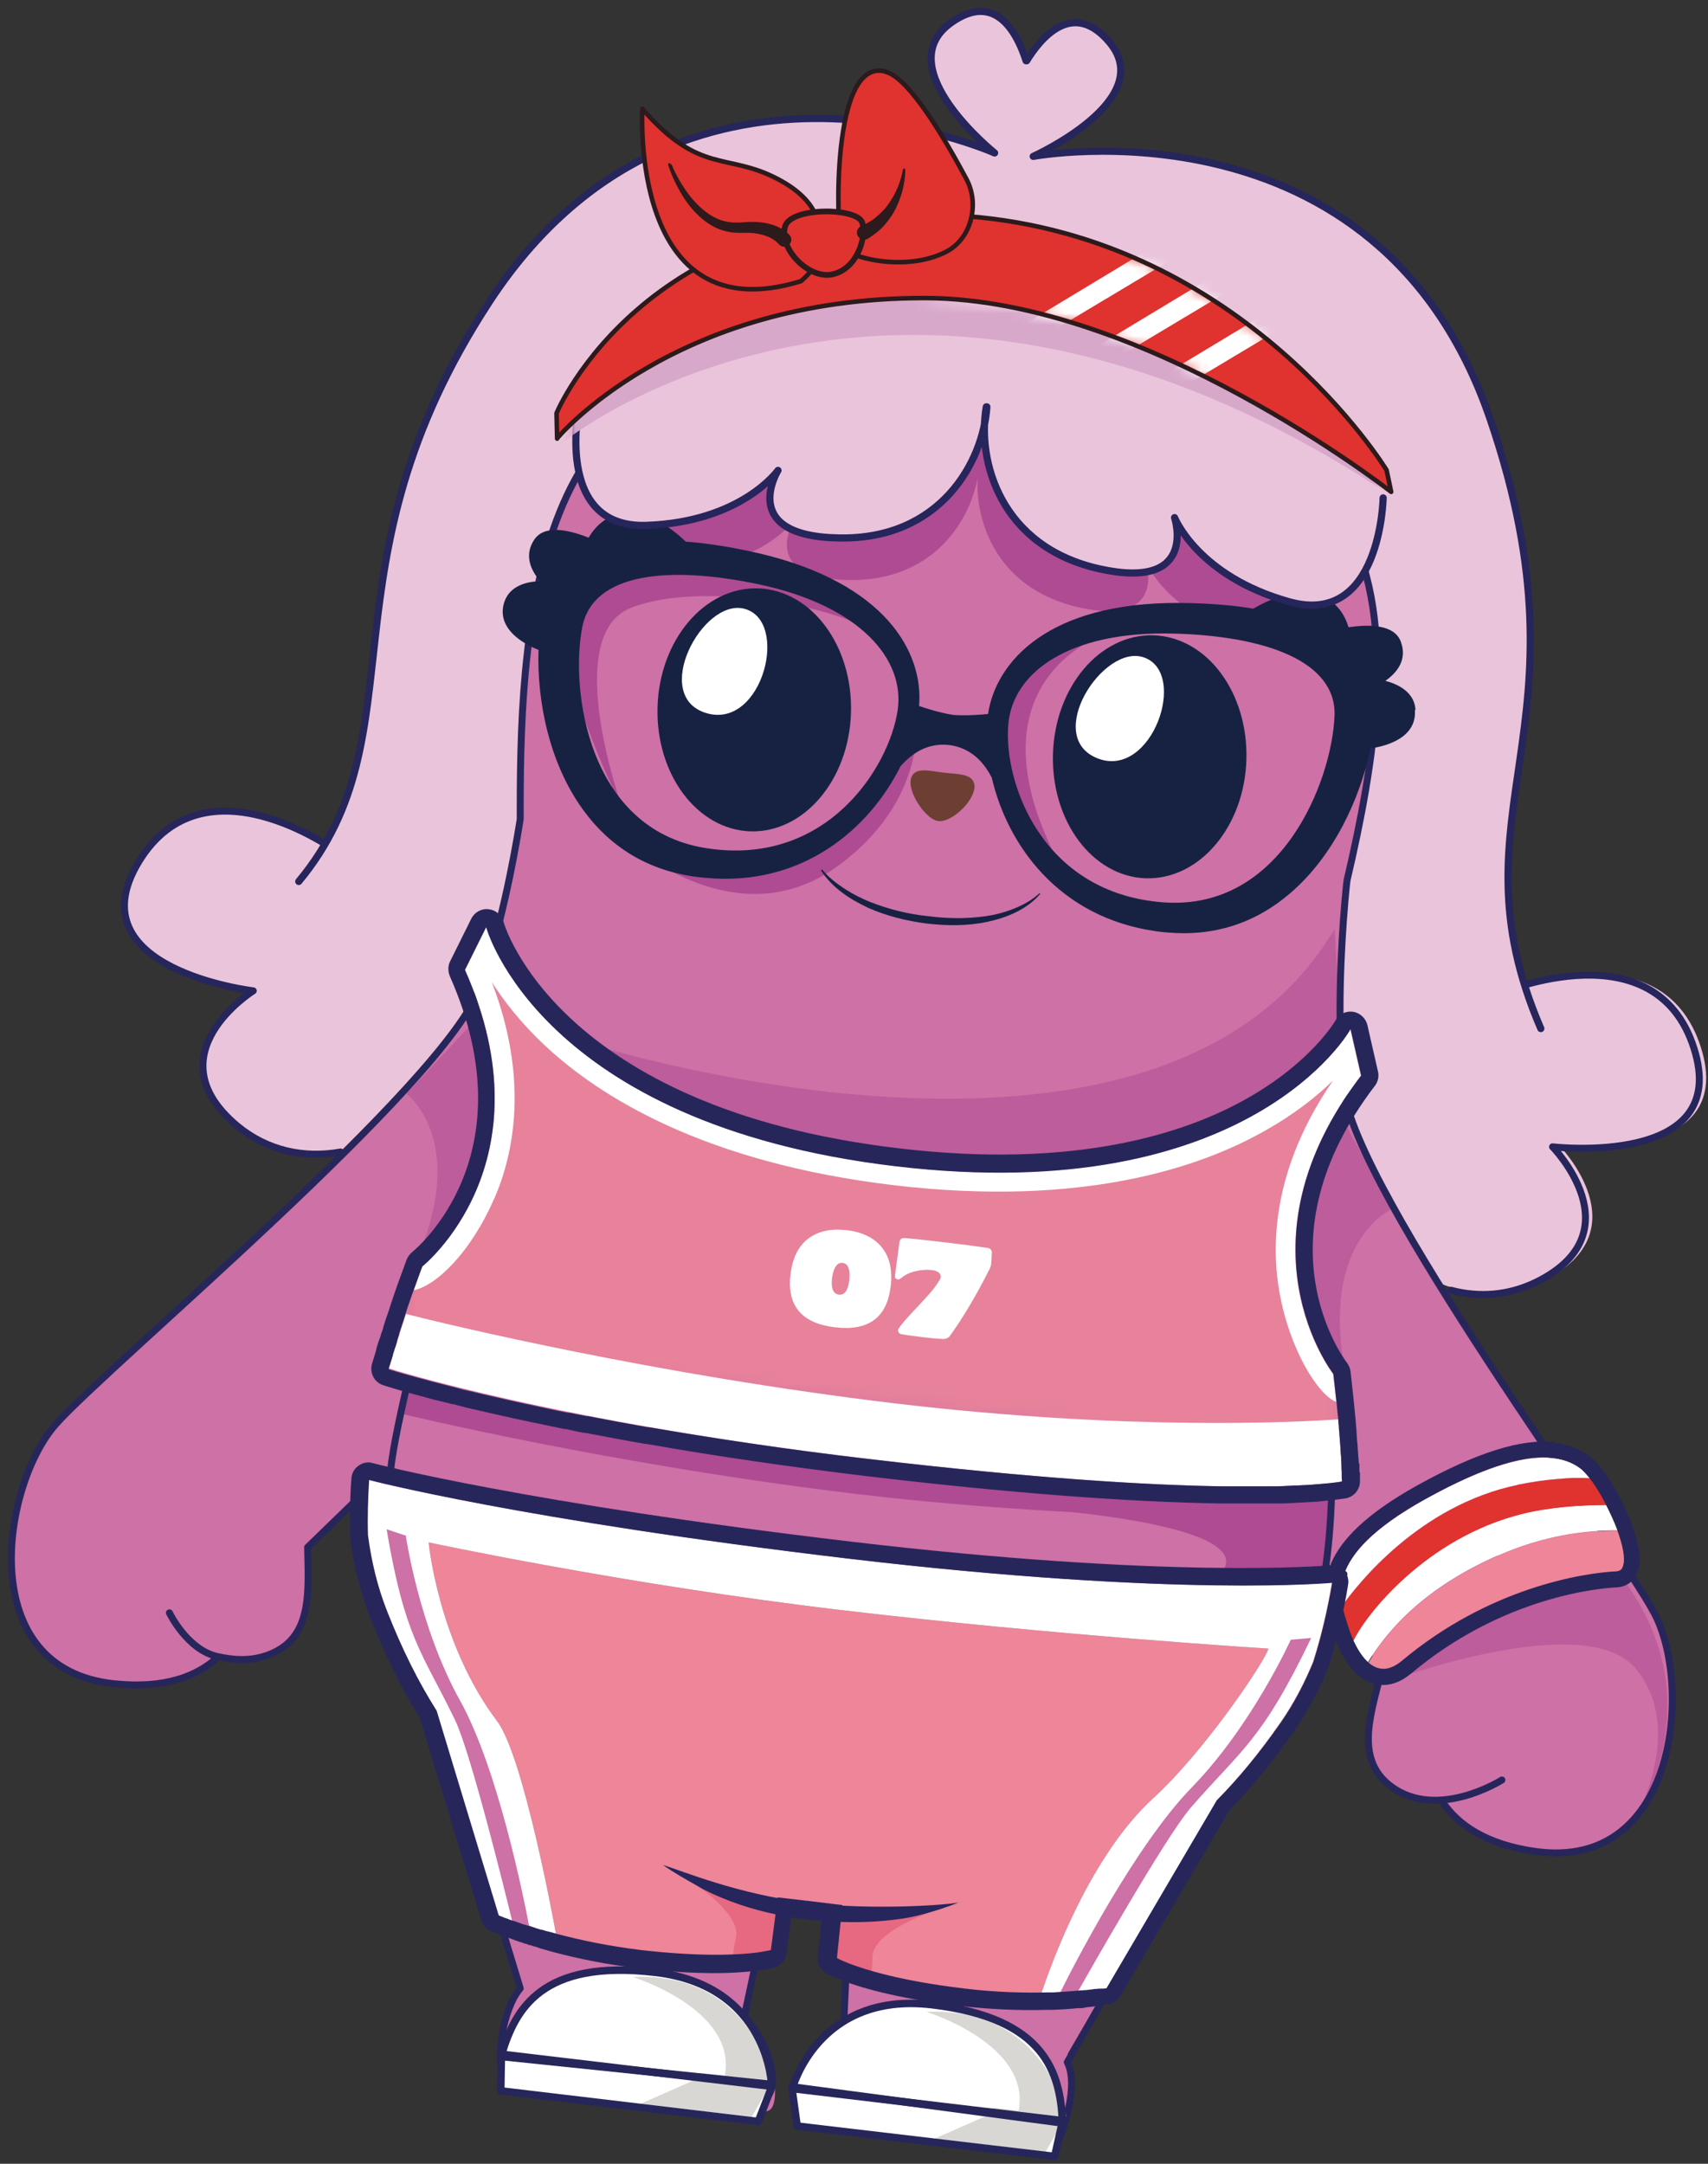 <svg width="150" height="190" viewBox="0 0 150 190" fill="none" xmlns="http://www.w3.org/2000/svg">
<rect x="0" y="0" width="150" height="190" fill="#333333" stroke="none"/>
<path d="M132.552 87.053C132.552 87.053 145.971 81.372 149.363 91.929C152.755 102.461 136.95 100.601 136.95 100.601C136.95 100.601 144.312 108.117 135.543 112.465C126.773 116.813 116.069 107.79 116.823 96.102L42.846 87.355C40.861 98.892 28.348 105.176 20.835 98.892C13.321 92.608 22.242 87.028 22.242 87.028C22.242 87.028 6.436 85.168 12.191 75.692C17.945 66.241 29.579 74.812 29.579 74.812" fill="#EAC4DB"/>
<path d="M29.906 101.154C26.715 101.732 23.473 101.053 20.835 98.867C13.321 92.583 22.242 87.003 22.242 87.003C22.242 87.003 6.436 85.143 12.191 75.666C17.945 66.216 29.579 74.787 29.579 74.787" stroke="#26255C" stroke-width="0.61" stroke-linecap="round" stroke-linejoin="round"/>
<path d="M131.95 87.153C131.95 87.153 145.393 81.473 148.76 92.03C152.152 102.562 136.347 100.702 136.347 100.702C136.347 100.702 143.709 108.217 134.94 112.566C132.477 113.772 129.889 113.948 127.427 113.294" stroke="#26255C" stroke-width="0.61" stroke-linecap="round" stroke-linejoin="round"/>
<path d="M135.317 90.32C127.05 71.142 140.192 64.18 130.894 36.882C121.095 8.052 90.74 13.732 90.74 13.732C90.74 13.732 101.696 8.806 97.449 3.728C94.183 -0.168 91.318 3.452 90.162 5.337H90.112C89.434 3.226 87.549 -0.972 83.428 2.069C78.101 6.016 87.348 13.431 87.348 13.431C87.348 13.431 59.682 1.014 42.998 26.476C27.795 49.676 37.067 64.381 26.237 77.401L135.317 90.32Z" fill="#EAC4DB"/>
<path d="M135.317 90.32C127.05 71.142 140.192 64.18 130.894 36.882C121.095 8.052 90.74 13.732 90.74 13.732C90.74 13.732 101.696 8.806 97.449 3.728C94.183 -0.168 91.318 3.452 90.162 5.337H90.112C89.434 3.226 87.549 -0.972 83.428 2.069C78.101 6.016 87.348 13.431 87.348 13.431C87.348 13.431 59.682 1.014 42.998 26.476C27.795 49.676 37.067 64.381 26.237 77.401" stroke="#26255C" stroke-width="0.63" stroke-linecap="round" stroke-linejoin="round"/>
<path d="M145.267 141.622C141.9 135.338 118.933 104.547 118.004 95.574C117.401 89.717 117.777 83.132 118.104 79.261C118.179 78.482 118.23 77.803 118.305 77.275C120.692 67.12 122.753 54.653 118.406 46.434C117.752 45.202 116.973 44.071 116.019 43.066C110.088 36.782 98.731 31.629 87.021 30.247C75.337 28.864 62.697 31.151 55.838 35.952C49.757 40.2 47.294 48.595 46.314 57.318C45.787 61.917 45.686 66.593 45.686 70.815C45.686 71.192 45.686 71.569 45.686 71.946C45.058 75.842 43.927 81.624 42.168 86.651C39.153 95.172 9.653 119.729 4.904 125.058C0.18 130.387 -2.408 146.599 10.08 147.856C14.502 148.308 17.317 147.177 19.101 145.543C20.382 145.82 21.94 145.845 23.724 145.317C26.514 144.488 27.066 139.888 26.991 135.942L31.941 131.141C32.017 134.735 32.594 138.229 33.876 141.471C35.183 144.815 36.64 147.73 38.248 150.269L45.661 174.676C44.153 176.41 43.977 178.999 45.234 180.985C46.013 182.241 47.269 183.121 48.701 183.398C50.686 183.8 53.526 184.378 55.109 184.554C57.722 184.856 66.014 186.062 67.547 185.308C68.502 184.83 68.351 180.608 65.286 177.063H65.361L67.221 166.632C68.351 166.808 69.532 166.959 70.738 167.11H70.814C72.146 167.286 73.427 167.411 74.658 167.512L74.03 178.094H74.106C70.286 180.834 69.18 184.931 69.984 185.61C71.291 186.716 79.634 187.47 82.247 187.771C83.83 187.947 86.72 188.073 88.755 188.148C90.237 188.199 91.645 187.646 92.7 186.59C94.384 184.931 94.811 182.367 93.755 180.356L106.797 158.136C108.706 156.201 110.566 153.939 112.4 151.3C114.611 148.132 116.069 144.463 116.999 140.516L121.17 147.077C120.19 150.897 119.662 155.497 122.175 156.955C123.783 157.885 125.316 158.212 126.622 158.262C127.979 160.273 130.442 162.032 134.864 162.636C147.303 164.32 148.584 147.956 145.217 141.673" fill="#CD71A6"/>
<path d="M116.898 47.791C116.898 47.791 116.722 57.87 109.586 55.885C102.45 53.899 100.64 49.349 100.64 49.349C100.64 49.349 102.525 55.055 94.811 53.346C87.071 51.637 85.262 44.951 85.991 40.728H86.016C85.74 45.001 82.423 51.084 74.483 50.933C66.567 50.782 69.733 45.68 69.733 45.68C69.733 45.68 66.919 49.701 59.506 49.953C52.119 50.204 54.28 40.376 54.28 40.376L90.313 26.476L116.848 47.791H116.898Z" fill="#AE4B92"/>
<path d="M122.125 147.579C122.125 147.579 139.262 141.195 143.659 146.524C148.056 151.827 143.659 159.594 143.659 159.594C143.659 159.594 150.393 149.741 142.88 139.134C142.88 139.134 132.628 138.33 122.125 147.579Z" fill="#BD5D9B"/>
<path d="M35.308 124.153C35.308 124.153 53.702 128.627 75.487 131.216C96.796 133.73 116.521 133.227 116.521 133.227L116.42 130.739C116.42 130.739 95.514 131.468 75.437 129.08C55.36 126.692 35.785 121.489 35.785 121.489L35.333 124.153H35.308Z" fill="#AE4B92"/>
<path d="M90.363 132.448C90.539 132.448 111.571 133.78 107.048 138.38H116.345L116.948 131.09C116.948 131.09 113.656 131.995 100.791 131.669C94.961 131.518 90.338 132.448 90.338 132.448" fill="#AE4B92"/>
<path d="M35.71 96.052C35.71 96.052 41.012 99.973 36.791 110.127C36.791 110.127 46.013 101.179 41.59 89.742L35.685 96.052H35.71Z" fill="#BD5D9B"/>
<path d="M122.326 106.106C122.326 106.106 116.245 108.67 117.979 119.528C117.979 119.528 111.094 108.67 118.054 98.59L122.301 106.106H122.326Z" fill="#BD5D9B"/>
<path d="M54.682 71.041C54.682 71.041 49.154 55.834 55.411 53.371C61.667 50.908 74.106 53.346 76.744 55.658C76.744 55.658 70.537 46.585 53.627 48.595C43.676 49.777 54.707 71.041 54.707 71.041" fill="#AE4B92"/>
<path d="M97.123 55.658C97.123 55.658 84.534 59.63 93.002 75.817C93.002 75.817 86.494 70.086 87.725 63.35C88.956 56.614 97.097 55.684 97.097 55.684" fill="#AE4B92"/>
<path d="M51.44 70.665C51.44 70.665 63.125 84.112 73.955 75.767C84.785 67.422 79.056 56.312 79.056 56.312C79.056 56.312 81.895 67.975 70.261 74.435C58.627 80.92 51.44 70.665 51.44 70.665Z" fill="#AE4B92"/>
<path d="M50.812 91.376C50.812 91.376 101.671 107.865 117.2 81.573L117.727 90.522C117.727 90.522 106.018 104.673 82.624 102.159C59.23 99.646 50.787 91.376 50.787 91.376" fill="#BD5D9B"/>
<path d="M126.673 158.212C128.03 160.223 130.492 161.982 134.915 162.585C147.353 164.269 148.634 147.906 145.267 141.622C141.9 135.338 118.933 104.547 118.004 95.574C117.401 89.717 117.777 83.132 118.104 79.261C118.179 78.482 118.23 77.803 118.305 77.275C120.692 67.12 122.753 54.653 118.406 46.434C117.752 45.202 116.973 44.071 116.019 43.066C110.088 36.782 98.731 31.629 87.021 30.247C75.337 28.864 62.697 31.151 55.838 35.952C49.757 40.2 47.294 48.595 46.314 57.318C45.787 61.917 45.686 66.593 45.686 70.815C45.686 71.192 45.686 71.569 45.686 71.946C45.058 75.868 43.927 81.624 42.168 86.651C39.153 95.172 9.653 119.729 4.904 125.058C0.18 130.387 -2.408 146.599 10.08 147.856C14.502 148.308 17.317 147.177 19.101 145.543" stroke="#27265B" stroke-width="0.61" stroke-miterlimit="10"/>
<path d="M117.074 140.491L121.245 147.052C120.265 150.872 119.034 154.617 122.25 156.93C126.321 159.846 131.899 156.301 131.899 156.301" stroke="#27265B" stroke-width="0.61" stroke-linecap="round" stroke-linejoin="round"/>
<path d="M133.306 130.362C135.769 129.859 137.855 129.733 139.614 129.809C139.287 129.406 138.985 129.055 138.709 128.879C136.774 127.521 133.105 127.22 125.09 131.694C117.979 135.665 117.426 138.732 117.853 141.019C119.109 139.26 124.537 132.196 133.281 130.387" fill="white"/>
<path d="M131.548 136.595C135.543 134.836 139.161 134.358 142.051 134.383C141.775 133.654 141.423 132.875 141.046 132.146C138.709 132.146 136.071 132.347 133.709 132.925C125.19 135.037 119.888 141.849 118.833 144.086C119.135 144.739 119.562 145.493 120.115 145.996C121.396 143.885 124.336 139.762 131.497 136.595" fill="white"/>
<path d="M133.734 132.925C136.096 132.347 138.734 132.171 141.071 132.146C140.619 131.266 140.116 130.437 139.639 129.834C137.88 129.733 135.794 129.884 133.332 130.387C124.587 132.196 119.134 139.26 117.878 141.019C118.004 141.673 118.23 142.276 118.381 142.804C118.456 143.03 118.607 143.533 118.858 144.086C119.913 141.849 125.19 135.037 133.734 132.925Z" fill="#E0322F"/>
<path d="M123.079 145.87C130.718 139.436 138.935 138.154 141.925 138.003C142.93 137.953 142.729 136.294 142.051 134.408C139.161 134.383 135.543 134.861 131.547 136.62C124.361 139.787 121.421 143.91 120.165 146.021C120.918 146.7 121.898 146.901 123.105 145.895" fill="#EE8598"/>
<path d="M136.422 128.024C137.402 128.15 138.131 128.451 138.709 128.879C140.644 130.236 144.136 137.877 141.95 137.978C138.96 138.128 130.743 139.436 123.104 145.845C122.426 146.398 121.823 146.599 121.295 146.524C119.561 146.323 118.581 143.432 118.38 142.779C117.652 140.391 115.943 136.771 125.115 131.669C130.718 128.552 134.186 127.747 136.422 128.024ZM136.573 126.641C133.633 126.29 129.663 127.546 124.411 130.462C115.44 135.464 115.843 139.486 116.923 142.879L117.023 143.206C117.526 144.84 118.732 147.655 121.094 147.931C122.074 148.057 123.029 147.705 123.959 146.926C131.924 140.24 140.367 139.461 142 139.385C142.905 139.335 143.634 138.757 143.885 137.852C144.614 135.313 141.448 129.155 139.488 127.773C138.658 127.194 137.678 126.817 136.548 126.692" fill="#27265B"/>
<path d="M74.432 170.503L74.081 178.044H74.156C70.337 180.784 69.231 184.881 70.035 185.559C71.342 186.665 79.684 187.419 82.297 187.721C83.88 187.897 92.072 190.008 92.7 188.651C93.353 187.218 94.786 183.121 93.73 181.085L106.847 158.061C108.757 156.126 110.616 153.863 112.451 151.224C114.662 148.057 116.345 145.745 117.275 141.823C117.275 141.823 117.652 140.516 118.029 138.229C118.029 138.128 116.371 138.078 116.371 137.978C116.647 136.193 116.873 133.78 116.948 131.065C116.948 130.94 118.682 130.814 118.682 130.688C118.732 127.747 118.557 124.379 117.953 120.735" stroke="#27265B" stroke-width="0.61" stroke-linecap="round" stroke-linejoin="round"/>
<path d="M36.514 110.555C35.082 114.199 33.951 117.718 33.298 120.559C33.298 120.609 35.811 121.413 35.786 121.464C34.931 125.158 34.379 127.873 34.253 129.683C34.253 129.783 32.067 129.054 32.042 129.155C31.966 130.387 31.966 131.065 31.966 131.065C32.067 134.66 32.645 138.154 33.901 141.396C35.208 144.739 36.665 147.655 38.273 150.194L45.686 174.6C44.178 176.335 43.374 181.085 44.405 182.644C45.209 183.875 47.269 183.046 48.727 183.322C50.737 183.724 53.551 184.303 55.134 184.478C57.747 184.78 65.713 184.981 67.221 184.202C68.175 183.724 68.376 180.507 65.311 176.963H65.386L66.969 169.573" stroke="#27265B" stroke-width="0.61" stroke-linecap="round" stroke-linejoin="round"/>
<path d="M14.879 141.622C14.879 141.622 16.437 144.89 19.126 145.468C20.407 145.745 22.041 145.946 23.75 145.242C27.443 143.734 27.091 139.813 27.016 135.866L31.966 131.065" stroke="#27265B" stroke-width="0.61" stroke-linecap="round" stroke-linejoin="round"/>
<g opacity="0.57">
<mask id="mask0_846_17281" style="mask-type:luminance" maskUnits="userSpaceOnUse" x="33" y="80" width="90" height="54">
<path d="M38.803 80.905L33.812 123.09L117.556 133.004L122.547 90.82L38.803 80.905Z" fill="white"/>
</mask>
<g mask="url(#mask0_846_17281)">
<mask id="mask1_846_17281" style="mask-type:luminance" maskUnits="userSpaceOnUse" x="33" y="80" width="90" height="54">
<path d="M38.803 80.905L33.812 123.09L117.556 133.004L122.547 90.82L38.803 80.905Z" fill="white"/>
</mask>
<g mask="url(#mask1_846_17281)">
<path d="M117.903 130.085C117.677 125.234 117.099 120.634 117.099 120.634C117.099 120.634 108.203 109.248 119.536 94.443L118.606 90.371C118.606 90.371 109.862 106.055 78.678 102.36C47.369 98.64 42.721 81.372 42.721 81.372L40.861 85.118C48.425 102.185 37.117 111.158 37.117 111.158C37.117 111.158 35.484 115.506 34.127 120.157C34.127 120.157 48.6 124.832 76.166 128.099C108.631 131.945 117.878 130.085 117.878 130.085" fill="#EE8598"/>
</g>
</g>
</g>
<path d="M74.508 136.872C45.636 133.453 32.368 129.959 32.368 129.959C32.243 131.593 32.218 133.227 32.268 134.811C32.569 137.098 33.097 139.31 33.926 141.421C35.233 144.764 36.69 147.68 38.299 150.219L43.751 168.191C45.108 168.794 49.581 170.604 56.215 171.383C61.492 172.011 64.758 171.81 66.366 171.609C67.221 171.509 67.623 171.383 67.623 171.383L68.226 166.758L70.789 167.06H70.864L71.241 167.11L73.904 167.437L73.427 172.087C73.427 172.087 73.754 172.263 74.432 172.539C75.89 173.117 79.056 174.098 84.534 174.751C90.891 175.505 95.54 174.877 97.198 174.6L106.872 158.111C108.782 156.176 110.641 153.914 112.501 151.274C113.657 149.615 114.586 147.831 115.365 145.946C116.069 143.709 116.622 141.371 117.024 138.983C117.024 138.983 103.505 140.315 74.533 136.872" fill="#EE8598"/>
<g opacity="0.57">
<mask id="mask2_846_17281" style="mask-type:luminance" maskUnits="userSpaceOnUse" x="27" y="128" width="90" height="50">
<path d="M32.473 128.956L27.907 167.546L112.425 177.552L116.991 138.962L32.473 128.956Z" fill="white"/>
</mask>
<g mask="url(#mask2_846_17281)">
<mask id="mask3_846_17281" style="mask-type:luminance" maskUnits="userSpaceOnUse" x="27" y="128" width="90" height="50">
<path d="M32.473 128.956L27.907 167.546L112.425 177.552L116.991 138.962L32.473 128.956Z" fill="white"/>
</mask>
<g mask="url(#mask3_846_17281)">
<mask id="mask4_846_17281" style="mask-type:luminance" maskUnits="userSpaceOnUse" x="27" y="128" width="90" height="50">
<path d="M32.473 128.956L27.907 167.546L112.425 177.552L116.991 138.962L32.473 128.956Z" fill="white"/>
</mask>
<g mask="url(#mask4_846_17281)">
<path d="M106.847 158.086C108.757 156.151 110.616 153.888 112.451 151.249C113.607 149.59 114.536 147.806 115.315 145.92C116.019 143.683 116.572 141.346 116.974 138.958C116.974 138.958 103.455 140.29 74.483 136.847C45.611 133.428 32.343 129.934 32.343 129.934C32.218 131.568 32.193 133.202 32.243 134.785C32.544 137.073 33.072 139.285 33.901 141.396C35.208 144.739 36.666 147.655 38.274 150.194L43.726 168.165C44.505 168.517 46.264 169.221 48.852 169.95C48.651 168.819 45.963 154.165 43.651 151.124C38.475 144.262 37.645 135.439 37.645 135.439C37.645 135.439 54.908 139.134 73.804 141.371C92.7 143.608 111.395 144.764 111.395 144.764C111.144 145.795 105.842 153.738 101.244 157.935C95.816 162.912 92.449 172.036 91.444 175.078C94.208 175.028 96.218 174.751 97.198 174.575L106.872 158.086H106.847Z" fill="#172243"/>
</g>
</g>
</g>
</g>
<path d="M106.847 158.086C108.756 156.151 110.616 153.888 112.45 151.249C113.606 149.59 114.536 147.806 115.315 145.92C116.018 143.683 116.571 141.346 116.973 138.958C116.973 138.958 103.454 140.29 74.482 136.847C45.611 133.428 32.343 129.934 32.343 129.934C32.217 131.568 32.192 133.202 32.242 134.785C32.544 137.073 33.072 139.285 33.901 141.396C35.208 144.739 36.665 147.655 38.273 150.194L43.726 168.165C44.505 168.517 46.264 169.221 48.852 169.95C48.651 168.819 45.962 154.165 43.651 151.124C38.474 144.262 37.645 135.439 37.645 135.439C37.645 135.439 54.908 139.134 73.804 141.371C92.7 143.608 111.395 144.764 111.395 144.764C111.144 145.795 105.842 153.738 101.243 157.935C95.816 162.912 92.448 172.036 91.443 175.078C94.207 175.028 96.218 174.751 97.198 174.575L106.872 158.086H106.847Z" fill="white"/>
<path d="M35.61 134.836L33.951 134.283C35.584 143.935 37.092 145.091 39.957 151.023C41.339 153.888 44.354 166.104 44.982 168.693C45.41 168.844 45.912 169.045 46.49 169.221C45.937 166.356 43.701 155.271 40.409 149.339C36.791 142.854 35.635 134.836 35.635 134.836" fill="#CD71A6"/>
<path d="M115.114 143.834L113.355 143.985C113.355 143.985 109.988 151.475 104.661 156.955C99.661 162.083 94.208 172.74 93.077 175.028C93.63 175.002 94.158 174.952 94.635 174.927C95.54 173.343 102.374 161.253 104.611 158.689C109.033 153.612 110.817 152.858 115.139 143.859" fill="#CD71A6"/>
<g opacity="0.57">
<mask id="mask5_846_17281" style="mask-type:luminance" maskUnits="userSpaceOnUse" x="35" y="85" width="86" height="43">
<path d="M39.152 85.632L35.31 118.106L117.132 127.794L120.975 95.319L39.152 85.632Z" fill="white"/>
</mask>
<g mask="url(#mask5_846_17281)">
<mask id="mask6_846_17281" style="mask-type:luminance" maskUnits="userSpaceOnUse" x="35" y="85" width="86" height="43">
<path d="M39.152 85.632L35.31 118.106L117.132 127.794L120.975 95.319L39.152 85.632Z" fill="white"/>
</mask>
<g mask="url(#mask6_846_17281)">
<mask id="mask7_846_17281" style="mask-type:luminance" maskUnits="userSpaceOnUse" x="35" y="85" width="86" height="43">
<path d="M39.152 85.632L35.31 118.106L117.132 127.794L120.975 95.319L39.152 85.632Z" fill="white"/>
</mask>
<g mask="url(#mask7_846_17281)">
<path d="M117.526 124.631C117.45 123.701 117.375 123.072 117.375 123.072L116.42 122.243C115.918 121.815 115.465 121.313 115.114 120.735C114.31 119.428 112.978 116.864 112.375 113.37C111.621 109.021 111.897 102.386 117.099 94.845C115.717 96.202 113.782 97.761 111.194 99.219C105.414 102.511 95.062 106.005 78.502 104.045C61.868 102.084 52.621 96.252 47.796 91.703C45.711 89.742 44.228 87.832 43.223 86.223C46.465 94.694 45.183 101.179 43.449 105.201C42.293 107.915 40.786 109.876 39.68 111.083C38.901 111.937 37.921 112.616 36.866 113.068L36.388 113.269C36.388 113.269 35.986 114.4 35.66 115.381C39.203 116.26 57.596 120.735 78.729 123.248C99.183 125.661 113.983 124.882 117.526 124.631Z" fill="#EE8598"/>
</g>
</g>
</g>
</g>
<path d="M76.191 128.099C108.656 131.945 117.903 130.085 117.903 130.085C117.802 128.124 117.652 126.214 117.526 124.631C113.983 124.882 99.183 125.661 78.729 123.248C57.596 120.735 39.203 116.286 35.66 115.381C35.182 116.788 34.655 118.447 34.152 120.157C34.152 120.157 48.626 124.832 76.191 128.099Z" fill="white"/>
<path d="M43.424 105.226C45.158 101.204 46.44 94.719 43.198 86.249C44.228 87.857 45.686 89.768 47.772 91.728C52.596 96.278 61.818 102.084 78.478 104.07C95.037 106.03 105.414 102.536 111.169 99.244C113.757 97.786 115.692 96.227 117.074 94.87C111.872 102.411 111.596 109.047 112.35 113.395C113.229 118.472 115.767 122.519 117.35 123.097L117.074 120.659C117.074 120.659 108.179 109.273 119.511 94.468L118.581 90.396C118.581 90.396 109.837 106.081 78.653 102.386C47.344 98.666 42.696 81.397 42.696 81.397L40.836 85.143C48.4 102.21 37.092 111.183 37.092 111.183L36.338 113.294C38.324 112.892 41.364 109.951 43.399 105.251" fill="white"/>
<path d="M58.954 164.094C58.954 164.094 65.21 167.587 64.632 170.151C64.055 172.715 64.632 172.413 64.632 172.413L68.427 171.835L68.904 167.964L58.979 164.119L58.954 164.094Z" fill="#E66981"/>
<path d="M83.554 167.286C83.554 167.286 76.644 169.221 76.618 171.86C76.593 174.475 76.116 174.047 76.116 174.047L72.548 172.589L73 168.693L83.554 167.261V167.286Z" fill="#E66981"/>
<path d="M118.607 90.371L119.537 94.443C108.204 109.248 117.099 120.634 117.099 120.634C117.099 120.634 117.3 122.268 117.526 124.631C117.526 124.807 117.552 125.008 117.577 125.184C117.577 125.184 117.577 125.234 117.577 125.259C117.577 125.435 117.602 125.636 117.627 125.837C117.627 125.862 117.627 125.887 117.627 125.938C117.652 126.34 117.702 126.742 117.727 127.169C117.727 127.22 117.727 127.245 117.727 127.295C117.727 127.496 117.753 127.697 117.778 127.923C117.778 127.949 117.778 127.974 117.778 127.999C117.778 128.2 117.803 128.376 117.803 128.577C117.803 128.602 117.803 128.652 117.803 128.677C117.803 128.879 117.803 129.105 117.828 129.306C117.828 129.356 117.828 129.381 117.828 129.432C117.828 129.658 117.828 129.859 117.853 130.085C117.853 130.085 117.275 130.211 115.893 130.311C115.717 130.311 115.541 130.336 115.34 130.362C114.938 130.387 114.511 130.412 114.009 130.437C113.506 130.437 112.953 130.487 112.35 130.512C112.049 130.512 111.722 130.512 111.395 130.512C110.566 130.512 109.611 130.512 108.581 130.512C108.154 130.512 107.727 130.512 107.299 130.512C100.817 130.412 90.891 129.834 76.166 128.099C68.854 127.245 62.472 126.264 57.044 125.334C57.019 125.334 56.969 125.334 56.944 125.334C55.059 125.008 53.3 124.681 51.642 124.354C51.591 124.354 51.566 124.354 51.516 124.354C50.988 124.254 50.486 124.153 49.983 124.053C49.933 124.053 49.908 124.053 49.858 124.053C48.802 123.851 47.822 123.625 46.867 123.424C46.39 123.324 45.913 123.223 45.46 123.123C44.355 122.871 43.324 122.645 42.369 122.419C42.143 122.368 41.942 122.318 41.741 122.268C41.565 122.218 41.364 122.167 41.188 122.142C40.837 122.067 40.51 121.991 40.208 121.891C40.183 121.891 40.133 121.891 40.108 121.866C39.806 121.79 39.505 121.715 39.203 121.64C38.751 121.514 38.324 121.413 37.922 121.313C37.771 121.262 37.62 121.237 37.495 121.187C37.269 121.137 37.042 121.061 36.816 121.011C36.59 120.961 36.389 120.885 36.188 120.835C35.987 120.785 35.811 120.735 35.635 120.684C34.63 120.408 34.127 120.232 34.127 120.232C34.178 120.031 34.228 119.855 34.303 119.654C34.303 119.604 34.329 119.553 34.354 119.503C34.404 119.327 34.454 119.151 34.504 119C34.504 119 34.504 118.975 34.504 118.95C34.555 118.774 34.63 118.573 34.68 118.397C34.68 118.347 34.706 118.322 34.731 118.271C34.781 118.095 34.831 117.945 34.881 117.769C34.881 117.769 34.881 117.743 34.881 117.718C34.932 117.517 35.007 117.341 35.057 117.165C35.057 117.165 35.057 117.115 35.057 117.09C35.108 116.914 35.183 116.738 35.233 116.562C35.359 116.185 35.484 115.808 35.585 115.456C35.635 115.28 35.711 115.079 35.761 114.903C36.037 114.074 36.314 113.32 36.314 113.32L36.49 112.842C36.841 111.837 37.093 111.208 37.093 111.208C37.093 111.208 48.4 102.21 40.837 85.168L42.696 81.422C42.696 81.422 47.345 98.691 78.654 102.411C109.837 106.106 118.582 90.421 118.582 90.421M118.783 88.838C118.18 88.762 117.577 89.064 117.275 89.617C117.275 89.642 115.114 93.337 109.385 96.529C104.058 99.52 94.434 102.687 78.88 100.827C48.928 97.283 44.254 81.121 44.229 80.97C44.078 80.367 43.55 79.914 42.922 79.839H42.897C42.269 79.764 41.666 80.115 41.389 80.668L39.53 84.414C39.329 84.816 39.329 85.293 39.505 85.721C46.465 101.43 36.615 109.6 36.188 109.951C35.987 110.127 35.811 110.354 35.711 110.605C35.711 110.605 35.484 111.233 35.108 112.264L34.932 112.742C34.932 112.742 34.655 113.521 34.379 114.35L34.203 114.903C34.077 115.255 33.952 115.632 33.826 116.009L33.65 116.562V116.638L33.449 117.191V117.241L33.273 117.743L33.223 117.869L33.047 118.447V118.498L32.896 119.025L32.846 119.176L32.67 119.754C32.444 120.559 32.871 121.388 33.675 121.64C33.675 121.64 34.203 121.815 35.233 122.117L35.786 122.268L36.414 122.444L37.093 122.62L37.52 122.745C37.922 122.846 38.349 122.972 38.826 123.072C39.128 123.148 39.429 123.223 39.731 123.298H39.806C40.158 123.399 40.51 123.474 40.837 123.575L41.389 123.701L42.043 123.851C42.998 124.078 44.028 124.304 45.159 124.555C45.611 124.656 46.088 124.756 46.566 124.857C47.521 125.058 48.526 125.259 49.581 125.485H49.707C50.209 125.611 50.712 125.711 51.239 125.812H51.29H51.365C53.099 126.139 54.883 126.491 56.692 126.792H56.793C62.874 127.873 69.357 128.803 75.99 129.607C88.479 131.09 99.007 131.895 107.274 132.021C107.727 132.021 108.154 132.021 108.581 132.021C109.561 132.021 110.516 132.021 111.42 132.021C111.772 132.021 112.099 132.021 112.4 132.021C113.029 132.021 113.581 131.97 114.109 131.945C114.612 131.92 115.089 131.895 115.491 131.87C115.692 131.87 115.893 131.845 116.069 131.819C117.501 131.694 118.13 131.568 118.205 131.568C118.934 131.417 119.461 130.764 119.436 130.01V129.331L119.386 129.205V128.552L119.336 128.502V128.451L119.285 127.848V127.773L119.235 127.144V127.019C119.185 126.591 119.16 126.189 119.135 125.787V125.686L119.084 125.108V125.033L119.034 124.48C118.808 122.117 118.607 120.483 118.607 120.433C118.582 120.157 118.456 119.905 118.305 119.679C117.979 119.252 110.315 108.996 120.743 95.348C121.019 94.996 121.12 94.518 121.019 94.091L120.089 90.019C119.939 89.391 119.436 88.938 118.808 88.838H118.758" fill="#27265B"/>
<path d="M116.998 138.983C116.596 141.371 116.043 143.709 115.34 145.946C114.561 147.831 113.631 149.615 112.475 151.274C110.641 153.914 108.782 156.176 106.847 158.111L97.172 174.6C97.172 174.6 97.047 174.6 96.997 174.625C96.997 174.625 96.972 174.625 96.946 174.625C96.896 174.625 96.846 174.625 96.796 174.625C96.796 174.625 96.745 174.625 96.72 174.625C96.67 174.625 96.62 174.625 96.57 174.625C96.57 174.625 96.519 174.625 96.494 174.625C96.444 174.625 96.368 174.625 96.293 174.65H96.243C96.167 174.65 96.067 174.65 95.992 174.676C95.79 174.701 95.59 174.726 95.363 174.751C95.263 174.751 95.137 174.751 95.037 174.776C95.037 174.776 95.037 174.776 95.012 174.776C94.911 174.776 94.785 174.776 94.685 174.801C94.685 174.801 94.685 174.801 94.66 174.801C94.032 174.852 93.303 174.902 92.524 174.952C92.373 174.952 92.222 174.952 92.046 174.952C92.046 174.952 92.046 174.952 92.021 174.952C89.961 175.002 87.448 174.952 84.609 174.6C79.131 173.947 75.99 172.966 74.507 172.388C73.804 172.112 73.502 171.936 73.502 171.936L73.98 167.286L71.316 166.959L70.939 166.909H70.864L68.301 166.607L67.698 171.232C67.698 171.232 67.296 171.333 66.441 171.458C64.808 171.659 61.567 171.835 56.29 171.232C53.4 170.88 50.938 170.352 48.952 169.824C48.626 169.724 48.324 169.648 48.023 169.573C48.023 169.573 48.023 169.573 47.998 169.573C47.872 169.523 47.721 169.498 47.596 169.447C47.596 169.447 47.545 169.447 47.52 169.447C47.42 169.422 47.294 169.372 47.194 169.347C47.168 169.347 47.143 169.347 47.118 169.322C47.018 169.297 46.917 169.246 46.817 169.221C46.791 169.221 46.766 169.221 46.741 169.196C46.641 169.171 46.54 169.121 46.44 169.096C46.44 169.096 46.389 169.096 46.364 169.096C46.264 169.07 46.163 169.02 46.063 168.995C46.063 168.995 46.038 168.995 46.013 168.995C45.686 168.869 45.359 168.769 45.108 168.668C45.108 168.668 45.083 168.668 45.058 168.668C44.982 168.643 44.932 168.618 44.857 168.593C44.857 168.593 44.806 168.593 44.781 168.568C44.731 168.568 44.656 168.517 44.605 168.492C44.58 168.492 44.555 168.492 44.53 168.467C44.48 168.467 44.429 168.417 44.379 168.417C44.379 168.417 44.329 168.417 44.304 168.392C44.254 168.392 44.203 168.367 44.178 168.341C44.178 168.341 44.128 168.341 44.128 168.316C44.078 168.316 44.053 168.291 44.002 168.266C44.002 168.266 43.977 168.266 43.952 168.266C43.902 168.266 43.852 168.216 43.801 168.191L38.349 150.219C36.74 147.68 35.283 144.764 33.976 141.421C33.147 139.31 32.619 137.098 32.318 134.811C32.268 133.227 32.318 131.593 32.418 129.959C32.418 129.959 45.686 133.453 74.558 136.872C103.505 140.29 117.049 138.983 117.049 138.983M117.174 137.45C117.174 137.45 116.948 137.45 116.822 137.45C116.144 137.5 102.525 138.656 74.683 135.364C46.239 131.995 32.896 128.527 32.745 128.476C32.67 128.476 32.594 128.451 32.544 128.426C32.167 128.376 31.79 128.476 31.489 128.703C31.112 128.954 30.886 129.381 30.86 129.834C30.735 131.468 30.71 133.152 30.735 134.836C30.735 134.886 30.735 134.936 30.735 134.987C31.061 137.475 31.639 139.813 32.469 141.949C33.8 145.317 35.233 148.233 36.866 150.847L42.268 168.618C42.394 169.045 42.696 169.397 43.098 169.573L43.248 169.649H43.299L43.424 169.699H43.475L43.625 169.774H43.701L43.852 169.875H43.927L44.103 169.975H44.178L44.379 170.076H44.429C44.706 170.176 45.032 170.302 45.384 170.428L45.736 170.553H45.786L46.113 170.679H46.188L46.49 170.805H46.59L46.942 170.93H47.018L47.42 171.081C47.746 171.182 48.073 171.257 48.4 171.358C50.812 172.011 53.35 172.514 55.963 172.816C61.215 173.444 64.582 173.293 66.492 173.042C67.421 172.916 67.874 172.816 67.974 172.79C68.552 172.64 69.004 172.137 69.08 171.509L69.482 168.367L70.537 168.492H70.612L70.989 168.543L72.145 168.668L71.819 171.81C71.743 172.413 72.07 173.017 72.598 173.318C72.673 173.343 73.05 173.57 73.804 173.846C75.261 174.424 78.578 175.48 84.282 176.133C86.87 176.435 89.433 176.561 91.921 176.485C92.122 176.485 92.273 176.485 92.423 176.485C93.202 176.46 93.956 176.41 94.66 176.335H95.037L95.414 176.259C95.665 176.234 95.866 176.209 96.092 176.184L96.368 176.133H96.419H96.62L96.695 176.083H96.871L96.946 176.033H97.097L97.147 176.008H97.348C97.801 175.907 98.178 175.631 98.404 175.254L107.977 158.941C109.937 156.955 111.772 154.693 113.631 152.054C114.787 150.369 115.817 148.484 116.647 146.448C116.647 146.398 116.672 146.373 116.697 146.323C117.425 143.96 118.003 141.572 118.38 139.234C118.38 139.184 118.38 139.134 118.405 139.084C118.506 138.254 117.903 137.475 117.074 137.374" fill="#27265B"/>
<path d="M58.225 163.767C59.757 164.219 64.808 166.356 70.99 167.085C76.291 167.713 82.624 167.336 84.181 167.06C83.126 167.487 82.071 167.814 80.965 168.115C79.859 168.417 78.704 168.568 77.598 168.668C75.337 168.869 73.075 168.794 70.814 168.543C68.552 168.266 66.316 167.763 64.18 166.959C63.124 166.557 62.069 166.104 61.114 165.526C60.134 164.973 59.154 164.42 58.225 163.767Z" fill="#26255C"/>
<path d="M78.22 112.963C77.896 115.702 76.268 116.897 73.335 116.55C70.402 116.203 69.098 114.66 69.422 111.921C69.592 110.482 70.106 109.434 70.963 108.776C71.823 108.115 72.951 107.863 74.344 108.02C75.737 108.185 76.772 108.691 77.451 109.538C78.134 110.382 78.39 111.524 78.22 112.963ZM73.145 113.265C73.246 113.513 73.422 113.652 73.674 113.681C73.927 113.711 74.128 113.619 74.279 113.405C74.431 113.187 74.532 112.866 74.582 112.444C74.635 111.994 74.615 111.631 74.522 111.357C74.429 111.078 74.256 110.924 74.004 110.894C73.752 110.864 73.546 110.974 73.387 111.222C73.228 111.471 73.122 111.818 73.069 112.265C73.019 112.683 73.045 113.017 73.145 113.265ZM81.085 117.421C80.201 117.316 79.543 117.222 79.112 117.14C79.005 117.115 78.931 117.045 78.889 116.93C78.852 116.816 78.874 116.706 78.958 116.602C79.208 116.246 79.576 115.812 80.062 115.299C80.547 114.786 81.011 114.287 81.454 113.8C81.898 113.31 82.231 112.875 82.453 112.496C82.633 112.27 82.665 112.063 82.549 111.876C82.438 111.686 82.191 111.568 81.807 111.523C81.384 111.473 80.922 111.505 80.421 111.619C79.924 111.729 79.492 111.935 79.126 112.238C79.015 112.343 78.894 112.372 78.762 112.325C78.634 112.274 78.58 112.164 78.6 111.993C78.834 110.219 78.965 109.24 78.995 109.054C79.007 108.95 79.053 108.864 79.132 108.799C79.21 108.734 79.306 108.706 79.419 108.715C79.938 108.745 81.172 108.875 83.119 109.106C84.702 109.293 85.916 109.453 86.762 109.584C86.862 109.6 86.944 109.645 87.006 109.719C87.072 109.794 87.103 109.877 87.1 109.967C87.096 110.238 87.078 110.574 87.046 110.975C87.035 111.135 86.966 111.331 86.841 111.564C85.681 113.846 84.54 115.762 83.417 117.313C83.355 117.4 83.269 117.467 83.157 117.512C83.046 117.558 82.929 117.58 82.807 117.577C82.388 117.559 81.814 117.507 81.085 117.421Z" fill="white"/>
<path d="M44.053 180.381L67.773 183.197C67.773 183.197 67.597 174.374 57.571 173.193C47.571 172.011 45.234 176.435 44.053 180.407" fill="white"/>
<path d="M44.028 180.582L43.977 183.599L66.593 186.288L67.849 183.046L44.028 180.582Z" fill="white"/>
<path d="M93.303 186.213L69.582 183.398C69.582 183.398 71.819 174.852 81.845 176.033C91.846 177.214 93.077 182.065 93.303 186.188" fill="white"/>
<path d="M93.278 186.414L92.625 189.355L70.01 186.69L69.532 183.247L93.278 186.414Z" fill="white"/>
<path d="M55.561 173.595C55.561 173.595 64.758 176.435 63.652 182.267L61.391 182.015L60.712 182.769L56.265 184.73L66.014 185.886L67.824 182.744C67.824 182.744 66.065 173.117 55.536 173.595" fill="#D8D7D4"/>
<path d="M81.367 176.661C81.367 176.661 90.564 179.502 89.459 185.333L87.197 185.082L86.519 185.836L82.071 187.796L91.82 188.953L93.63 185.811C93.63 185.811 91.871 176.184 81.342 176.661" fill="#D8D7D4"/>
<path d="M44.053 180.381L67.773 183.197C67.773 183.197 67.597 174.374 57.571 173.193C47.571 172.011 45.234 176.435 44.053 180.407V180.381Z" stroke="#27265B" stroke-width="0.66" stroke-linecap="round" stroke-linejoin="round"/>
<path d="M44.028 180.582L43.977 183.599L66.593 186.288L67.849 183.046L44.028 180.582Z" stroke="#27265B" stroke-width="0.66" stroke-linecap="round" stroke-linejoin="round"/>
<path d="M93.303 186.213L69.582 183.398C69.582 183.398 71.819 174.852 81.845 176.033C91.846 177.214 93.077 182.065 93.303 186.188V186.213Z" stroke="#27265B" stroke-width="0.66" stroke-linecap="round" stroke-linejoin="round"/>
<path d="M93.278 186.414L92.625 189.355L70.01 186.69L69.532 183.247L93.278 186.414Z" stroke="#27265B" stroke-width="0.66" stroke-linecap="round" stroke-linejoin="round"/>
<path d="M74.734 62.596C74.558 68.478 70.613 73.128 65.914 73.002C61.215 72.851 57.571 67.975 57.747 62.068C57.923 56.186 61.868 51.536 66.567 51.662C71.266 51.813 74.91 56.689 74.734 62.596Z" fill="#172243"/>
<path d="M65.336 53.447C61.667 52.542 57.119 61.163 62.044 62.621C66.969 64.079 69.406 54.452 65.336 53.447Z" fill="white"/>
<path d="M85.564 68.855C85.363 67.925 84.182 68 82.9 67.849C81.619 67.698 80.463 67.347 80.061 68.201C79.533 69.332 81.242 71.946 82.398 72.097C83.679 72.248 85.815 70.086 85.564 68.855Z" fill="#6D3F32"/>
<path d="M72.196 76.345C72.723 76.999 73.427 77.552 74.156 78.029C74.884 78.507 75.638 78.884 76.442 79.211C78.05 79.839 79.734 80.266 81.468 80.442C83.177 80.668 84.91 80.694 86.619 80.442C87.473 80.317 88.303 80.09 89.107 79.764C89.911 79.437 90.665 79.01 91.293 78.431L91.368 78.482C90.187 79.864 88.453 80.568 86.72 80.945C84.961 81.322 83.151 81.297 81.392 81.096C79.634 80.87 77.875 80.442 76.241 79.713C74.633 78.959 73.075 77.954 72.095 76.421L72.221 76.345H72.196Z" fill="#172243"/>
<path d="M124.311 62.319C124.21 60.761 122.778 60.082 121.672 59.781C122.602 59.127 123.632 57.996 123.029 56.362C122.477 54.829 120.265 54.804 118.431 55.08C118.129 54.05 117.401 52.743 115.742 52.215C113.732 51.587 111.32 52.718 110.063 53.447C109.335 53.321 108.581 53.22 107.752 53.145C106.42 53.019 105.013 52.944 103.53 52.944C92.122 52.894 87.474 58.046 86.77 62.697C86.242 62.747 84.835 62.873 83.679 62.772C82.549 62.596 81.217 62.169 80.714 61.993C81.116 57.318 77.799 51.209 66.693 48.595C65.261 48.269 63.879 47.992 62.547 47.816C61.718 47.691 60.964 47.615 60.235 47.565C59.18 46.559 57.094 44.901 54.983 45.051C53.25 45.152 52.245 46.283 51.692 47.213C49.983 46.534 47.822 46.032 46.917 47.389C45.963 48.822 46.691 50.179 47.445 51.034C46.289 51.059 44.757 51.411 44.279 52.894C43.475 55.458 46.591 56.79 47.294 57.066C47.144 61.515 48.224 67.02 51.214 71.117C53.627 74.435 56.918 76.395 60.964 76.974C61.265 77.024 61.567 77.049 61.868 77.074C70.512 77.929 76.392 72.701 79.081 67.296C79.533 66.769 80.011 66.366 80.488 66.065C82.247 64.959 84.534 65.235 85.991 66.718C86.393 67.12 86.77 67.648 87.097 68.277C88.454 74.158 92.951 80.568 101.545 81.774C101.847 81.825 102.148 81.85 102.45 81.875C106.52 82.252 110.164 81.121 113.28 78.457C117.149 75.164 119.461 70.061 120.366 65.713C121.12 65.612 124.436 65.059 124.261 62.37M61.919 74.46C51.641 72.776 50.058 60.61 51.139 55.055C52.069 50.33 58.652 49.626 66.643 51.31C75.538 53.195 79.508 57.896 78.83 62.395C78.076 67.397 72.573 76.194 61.919 74.46ZM102.173 79.236C91.419 78.431 88.102 68.603 88.554 63.576C88.956 59.027 93.906 55.407 103.003 55.633C111.144 55.834 117.401 58.072 117.2 62.873C116.974 68.528 112.576 79.99 102.198 79.236" fill="#172243"/>
<path d="M109.46 66.718C109.284 72.6 105.339 77.25 100.64 77.124C95.942 76.974 92.298 72.097 92.474 66.19C92.65 60.309 96.595 55.658 101.294 55.784C105.993 55.935 109.636 60.811 109.46 66.718Z" fill="#172243"/>
<path d="M100.439 57.72C96.871 56.513 91.594 64.707 96.394 66.593C101.168 68.453 104.409 59.052 100.439 57.72Z" fill="white"/>
<path d="M121.471 43.719C121.471 43.719 121.27 55.08 113.229 52.843C105.189 50.606 103.153 45.453 103.153 45.453C103.153 45.453 105.289 51.888 96.57 49.953C87.85 48.017 85.79 40.477 86.619 35.726H86.669C86.343 40.552 82.599 47.414 73.678 47.238C64.733 47.087 68.326 41.306 68.326 41.306C68.326 41.306 65.135 45.831 56.792 46.132C48.45 46.434 50.913 35.324 50.913 35.324L71.819 19.765L104.862 23.686L121.521 43.694L121.471 43.719Z" fill="#EAC4DB"/>
<path d="M121.471 43.719C121.471 43.719 121.27 55.08 113.229 52.843C105.189 50.606 103.153 45.453 103.153 45.453C103.153 45.453 105.289 51.888 96.57 49.953C87.85 48.017 85.79 40.477 86.619 35.726H86.669C86.343 40.552 82.599 47.414 73.678 47.238C64.733 47.087 68.326 41.306 68.326 41.306C68.326 41.306 65.135 45.831 56.792 46.132C48.45 46.434 50.913 35.324 50.913 35.324" stroke="#26255C" stroke-width="0.63" stroke-linecap="round" stroke-linejoin="round"/>
<g style="mix-blend-mode:multiply">
<mask id="mask8_846_17281" style="mask-type:luminance" maskUnits="userSpaceOnUse" x="49" y="22" width="75" height="26">
<path d="M51.318 22.52L49.386 38.845L121.103 47.336L123.034 31.011L51.318 22.52Z" fill="white"/>
</mask>
<g mask="url(#mask8_846_17281)">
<mask id="mask9_846_17281" style="mask-type:luminance" maskUnits="userSpaceOnUse" x="49" y="22" width="75" height="26">
<path d="M51.318 22.52L49.386 38.845L121.103 47.336L123.034 31.011L51.318 22.52Z" fill="white"/>
</mask>
<g mask="url(#mask9_846_17281)">
<mask id="mask10_846_17281" style="mask-type:luminance" maskUnits="userSpaceOnUse" x="49" y="22" width="75" height="26">
<path d="M51.318 22.52L49.386 38.845L121.103 47.336L123.034 31.011L51.318 22.52Z" fill="white"/>
</mask>
<g mask="url(#mask10_846_17281)">
<path d="M49.405 38.868C49.405 38.868 78.578 14.964 121.622 43.166C121.622 43.166 108.455 28.663 80.89 26.074C53.325 23.485 49.405 38.868 49.405 38.868Z" fill="#D8A8CA"/>
</g>
</g>
</g>
</g>
<path d="M48.928 38.491C48.928 38.491 59.18 26.124 81.242 26.174C100.465 26.2 122.175 43.191 122.175 43.191L121.773 41.281C121.773 41.281 109.335 20.846 84.911 18.986C56.893 16.849 48.877 36.279 48.877 36.279L48.928 38.516V38.491Z" fill="#E0322F"/>
<mask id="mask11_846_17281" style="mask-type:luminance" maskUnits="userSpaceOnUse" x="48" y="18" width="75" height="26">
<path d="M84.911 18.961C56.893 16.824 48.877 36.254 48.877 36.254L48.928 38.491C48.928 38.491 59.18 26.124 81.242 26.174C100.465 26.2 122.175 43.191 122.175 43.191L121.773 41.281C121.773 41.281 109.988 21.901 86.82 19.162C86.192 19.086 85.564 19.036 84.911 18.986" fill="white"/>
</mask>
<g mask="url(#mask11_846_17281)">
<path d="M103.003 20.619C102.751 20.77 88.001 29.668 88.001 29.668L90.313 30.322L105.013 21.524L103.003 20.619Z" fill="white"/>
</g>
<mask id="mask12_846_17281" style="mask-type:luminance" maskUnits="userSpaceOnUse" x="48" y="18" width="75" height="26">
<path d="M84.911 18.961C56.893 16.824 48.877 36.254 48.877 36.254L48.928 38.491C48.928 38.491 59.18 26.124 81.242 26.174C100.465 26.2 122.175 43.191 122.175 43.191L121.773 41.281C121.773 41.281 109.988 21.901 86.82 19.162C86.192 19.086 85.564 19.036 84.911 18.986" fill="white"/>
</mask>
<g mask="url(#mask12_846_17281)">
<path d="M108.129 23.309C107.877 23.46 93.127 32.358 93.127 32.358L95.439 33.011L110.139 24.214L108.129 23.309Z" fill="white"/>
</g>
<mask id="mask13_846_17281" style="mask-type:luminance" maskUnits="userSpaceOnUse" x="48" y="18" width="75" height="26">
<path d="M84.911 18.961C56.893 16.824 48.877 36.254 48.877 36.254L48.928 38.491C48.928 38.491 59.18 26.124 81.242 26.174C100.465 26.2 122.175 43.191 122.175 43.191L121.773 41.281C121.773 41.281 109.988 21.901 86.82 19.162C86.192 19.086 85.564 19.036 84.911 18.986" fill="white"/>
</mask>
<g mask="url(#mask13_846_17281)">
<path d="M113.204 26.3C112.953 26.451 98.203 35.349 98.203 35.349L100.515 36.002L115.215 27.205L113.204 26.3Z" fill="white"/>
</g>
<path d="M48.928 38.491C48.928 38.491 59.18 26.124 81.242 26.174C100.465 26.2 122.175 43.191 122.175 43.191L121.773 41.281C121.773 41.281 109.335 20.846 84.911 18.986C56.893 16.849 48.877 36.279 48.877 36.279L48.928 38.516V38.491Z" stroke="#2C1A1C" stroke-width="0.4" stroke-linecap="round" stroke-linejoin="round"/>
<path d="M56.415 9.56C56.415 9.56 55.209 29.342 70.336 24.692C70.336 24.692 72.095 23.259 72.02 22.027C71.919 20.796 72.748 18.031 68.251 15.693C63.803 13.38 61.466 15.366 56.415 9.56Z" fill="#E0322F"/>
<path d="M77.799 6.292C72.925 4.91 73.477 20.167 73.879 21.549C74.181 22.555 79.458 23.988 83.101 22.102C85.262 20.997 86.066 17.98 84.885 15.743C83.101 12.4 79.91 6.895 77.824 6.317" fill="#E0322F"/>
<path d="M56.415 9.56C56.415 9.56 55.209 29.342 70.336 24.692C70.336 24.692 72.095 23.259 72.02 22.027C71.919 20.796 72.748 18.03 68.251 15.693C63.803 13.38 61.466 15.366 56.415 9.56Z" stroke="#2C1A1C" stroke-width="0.4" stroke-linecap="round" stroke-linejoin="round"/>
<path d="M77.799 6.292C72.925 4.91 73.477 20.167 73.879 21.549C74.181 22.555 79.458 23.988 83.101 22.102C85.262 20.997 86.066 17.98 84.885 15.743C83.101 12.4 79.91 6.895 77.824 6.317L77.799 6.292Z" stroke="#2C1A1C" stroke-width="0.4" stroke-linecap="round" stroke-linejoin="round"/>
<path d="M68.954 19.865C68.376 21.801 71.015 24.566 73.126 24.088C75.236 23.611 76.091 20.971 75.739 19.589C75.387 18.206 69.482 18.156 68.954 19.865Z" fill="#E0322F"/>
<path d="M68.954 19.865C68.376 21.801 71.015 24.566 73.126 24.088C75.236 23.611 76.091 20.971 75.739 19.589C75.387 18.206 69.482 18.156 68.954 19.865Z" stroke="#2C1A1C" stroke-width="0.5" stroke-linecap="round" stroke-linejoin="round"/>
<path d="M79.508 14.914C79.483 16.07 79.207 17.201 78.679 18.282C78.428 18.81 78.076 19.312 77.674 19.765C77.272 20.242 76.769 20.594 76.242 20.946C75.94 21.147 75.563 21.047 75.362 20.77C75.161 20.469 75.262 20.092 75.538 19.891C75.563 19.891 75.588 19.865 75.613 19.84H75.664C76.116 19.614 76.593 19.388 76.97 19.036C77.372 18.709 77.749 18.332 78.051 17.88C78.679 17 79.106 15.969 79.307 14.864C79.307 14.864 79.357 14.788 79.408 14.788C79.458 14.788 79.483 14.838 79.483 14.864" fill="#2C1A1C"/>
<path d="M58.979 14.436C59.381 15.416 59.934 16.346 60.562 17.176C61.215 18.005 61.994 18.734 62.899 19.162C63.351 19.388 63.828 19.488 64.306 19.539C64.557 19.539 64.783 19.539 65.035 19.539C65.311 19.514 65.587 19.488 65.889 19.488C67.02 19.463 68.326 19.664 69.306 20.594C69.558 20.846 69.558 21.248 69.306 21.474C69.055 21.726 68.678 21.726 68.427 21.474C68.427 21.474 68.402 21.449 68.377 21.424C67.824 20.796 66.844 20.494 65.839 20.444C65.587 20.444 65.336 20.444 65.085 20.444C64.783 20.444 64.482 20.444 64.18 20.393C63.602 20.293 63.024 20.117 62.522 19.815C61.517 19.237 60.738 18.382 60.109 17.452C59.507 16.522 59.029 15.542 58.677 14.486C58.677 14.411 58.677 14.336 58.753 14.336C58.828 14.336 58.878 14.336 58.903 14.411L58.979 14.436Z" fill="#2C1A1C"/>
</svg>
